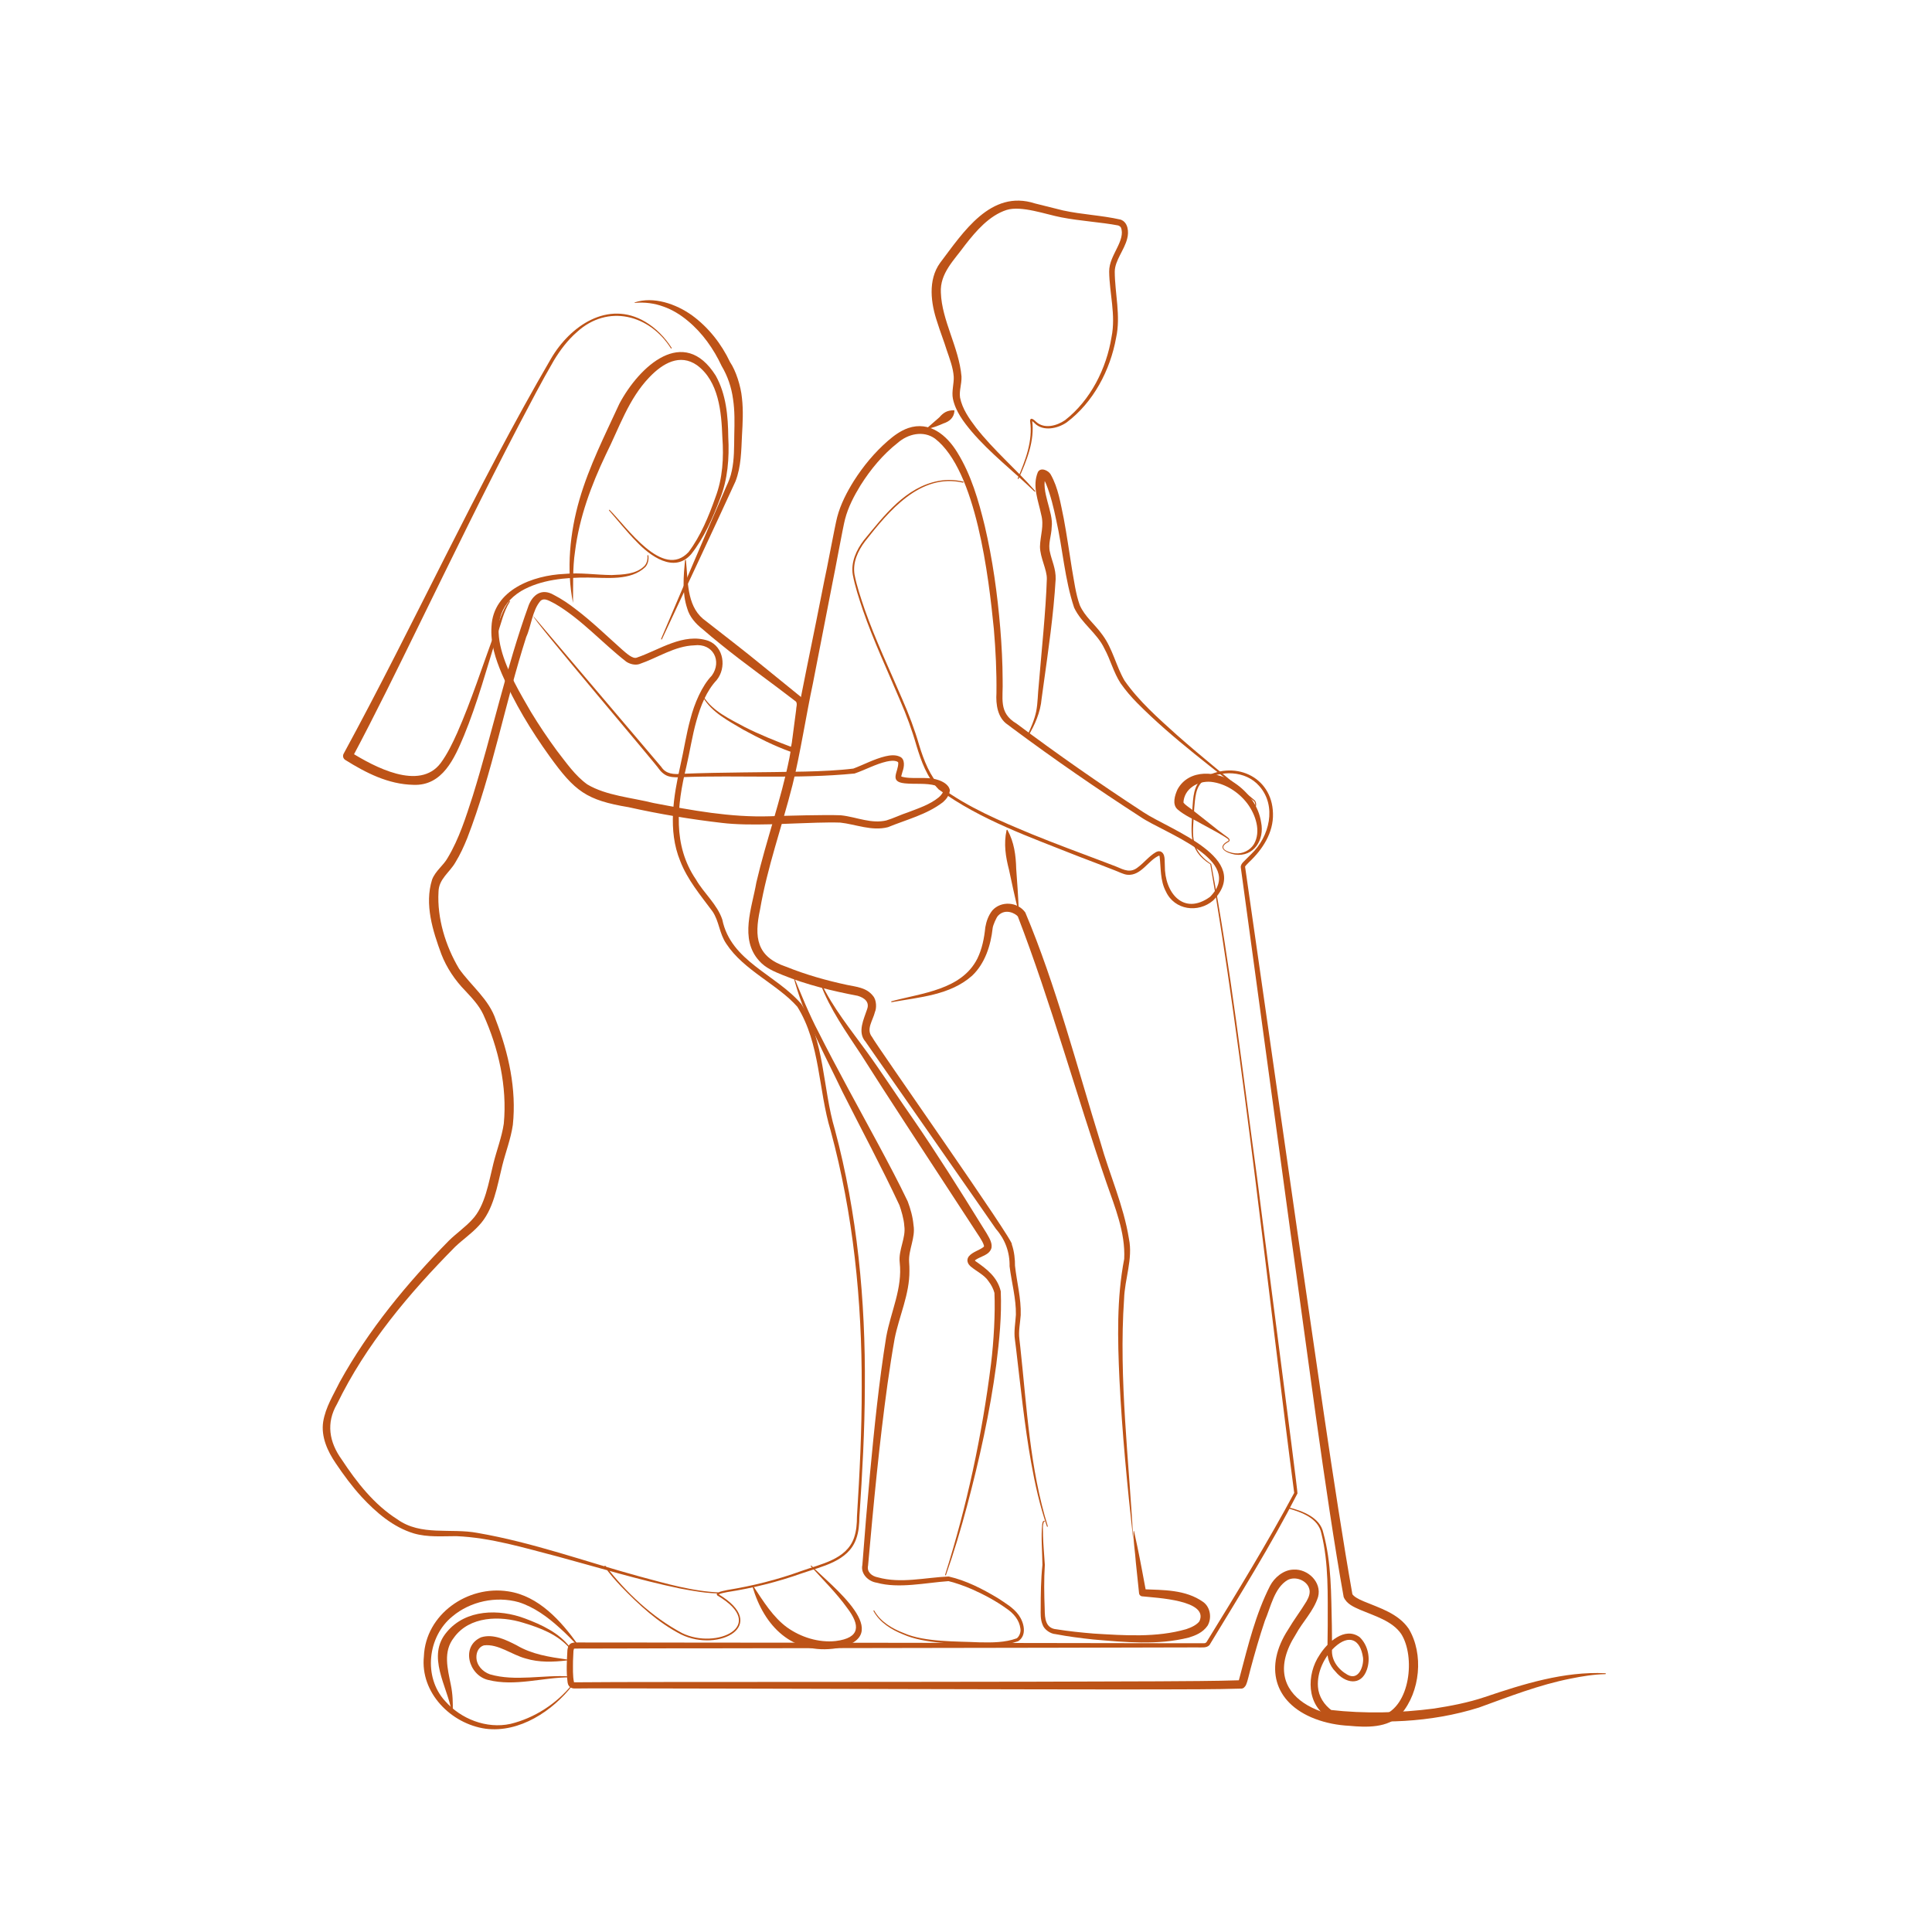 <svg xmlns="http://www.w3.org/2000/svg" id="Calque_1" data-name="Calque 1" viewBox="0 0 425.2 425.2"><defs><style> .cls-1 { fill: #bd5317; stroke-width: 0px; } </style></defs><path class="cls-1" d="m266.56,190.11c4.31,22.88,6.94,46.06,10.11,69.11-.03.22,9.03,69.27,8.88,69.46-5.86,11.46-12.7,22.36-19.36,33.36-.63.7-1.67.5-2.51.53,0,0-2.31,0-2.31,0,0,0-4.63.01-4.63.01-30.37.1-71.27.11-101.78.19-5.71-.03-22.13.07-27.76.05-.38,0-.86,0-.88.04.01,0,.03-.05-.02.06-.03.09-.07.24-.09.4,0,0-.1,2.23-.1,2.23,0,1.59-.09,3.28.22,4.7-.03-.03-.09-.03.05-.01.28.02.72,0,1.09,0,3.99-.04,12.08-.06,16.19-.06,33.92-.03,77.11,0,111.02-.15,6.14-.05,12.39-.04,18.43-.24,0,0-.52.22-.52.22-.13.17.06-.14.11-.39,0,0,.23-.86.23-.86,1.77-6.68,3.43-13.56,6.59-19.75.94-1.8,2.95-3.54,5.19-3.57,3.11-.18,6.23,2.76,5.38,6-.99,3.16-3.39,5.45-4.92,8.28-8.99,14.14,7.41,20.11,19,17.87,6.26-2.02,7.34-13.09,4.21-17.99-1.95-2.86-5.88-3.97-9.06-5.32-1.35-.61-2.93-1.24-3.6-2.8-4.08-22.73-8.41-57.13-11.71-80.28,0,0-10.93-80.29-10.93-80.29-.04-.25.07-.55.17-.72.1-.17.21-.29.32-.42l.62-.62s1.21-1.21,1.21-1.21c3.98-3.78,5.67-10.55,1.74-14.95-2.99-3.45-8.53-3.56-12.21-1.21-1.87,1.36-1.89,3.99-2.1,6.11-.22,5.45-1.37,8.8,3.73,12.25h0Zm-.18.1c-5.13-3.21-4.12-7.11-3.95-12.37.18-2.26.22-4.99,2.2-6.48,6.66-4.24,15.34-.68,15.53,7.66.14,4.24-2.32,7.97-5.3,10.76-.37.37-.91.91-.84,1.01,0,0,0-.05,0-.05l11.5,80.23c3.4,23.09,8.13,57.37,12.14,80.02,0,0-.1-.25-.1-.25.36.65,1.44,1.22,2.53,1.67,3.55,1.49,7.61,2.66,9.93,6.03,3.37,5.57,2.55,13.93-1.68,18.82-2.85,3.13-7.72,2.9-11.38,2.56-2.52-.12-5.16-.62-7.59-1.55-9.19-3.54-11.08-11.62-5.9-19.59,1.25-2.13,2.83-4.2,4.07-6.26.58-1.01.87-1.94.59-2.8-.53-1.84-3.07-2.79-4.76-1.88-2.92,1.72-3.71,5.98-4.99,8.95-1.15,3.4-2.25,7.21-3.18,10.7,0,0-.46,1.8-.46,1.8,0,0-.26.94-.26.94-.18.47-.21.84-.71,1.29-.15.13-.33.2-.51.21-6.29.19-12.38.15-18.58.18-11.8.03-43.33-.05-55.52-.08-16.89-.05-48.11-.13-64.76-.15,0,0-4.62,0-4.62,0,0,0-2.31.02-2.31.02-.72-.05-1.55.22-2.19-.47-.26-.31-.32-.63-.36-.85-.32-2.49-.17-4.71-.04-7.14.08-.56.24-1.22.89-1.51.71-.25,1.03-.11,1.42-.15,5.63-.02,21.85.04,27.75.03,32.43,0,74.13.11,106.39.14.8.01,2.7-.01,3.49,0,.39,0,.49-.03.72-.25,0,0-.06.08-.06.08,6.54-10.59,13.87-22.67,19.35-32.92-5.36-40.72-11.47-98.46-18.46-138.37h0Z"></path><path class="cls-1" d="m283.55,331.74c3.06.76,6.99,2.2,7.69,5.61,1.82,6.64,1.71,13.56,1.88,20.38,0,0,.05,5.11.05,5.11-.27,2.5,1.33,4.58,3.4,5.75,2.51,1.38,3.61-2.03,3.41-3.76-.59-4.09-3.07-5.19-6.2-2.36-2.36,2.18-3.96,5.57-3.72,8.76.14,2.14,1.37,4,3.09,5.25l-.4-.16c7.57.87,15.32.68,22.87-.3,3.73-.58,7.55-1.31,11.13-2.52,8.53-2.88,17.46-5.69,26.57-5.25.12,0,.12.2,0,.2-2.56.05-5.12.47-7.63.98-6.97,1.37-13.56,3.97-20.22,6.38-10.66,3.34-21.97,3.72-32.99,2.27-4.96-2.82-4.98-9.54-2.07-13.85,1.7-2.72,5.52-6.32,8.83-3.92,1.89,1.82,2.43,4.76,1.59,7.15-1.3,3.74-4.82,2.99-6.92.42-1.32-1.29-1.94-3.27-1.76-5.02,0,0,.06-5.11.06-5.11-.02-6.75.24-13.69-1.4-20.27-.67-3.38-4.38-4.67-7.33-5.52-.12-.03-.07-.23.05-.19h0Z"></path><path class="cls-1" d="m126.05,370.86c-4.41,5.69-11.71,10.56-19.19,9.6-7.61-1.08-14.4-7.92-13.57-15.92.38-9.28,9.64-15.7,18.55-14.31,6.71.99,11.66,6.53,15.37,11.74.07.1-.07.21-.15.13-1.28-1.32-2.55-2.65-3.92-3.85-2.62-2.39-5.62-4.58-8.99-5.64-4.96-1.39-10.64-.19-14.59,3.14-5.46,4.41-6.44,13.33-1.62,18.6,3.48,3.97,9.14,6.19,14.39,5.05,5.26-1.27,10.15-4.43,13.56-8.65.07-.11.24.02.16.12h0Z"></path><path class="cls-1" d="m125.3,362.68c-2.56-2.95-6.41-4.41-10.06-5.51-5.17-1.64-11.91-1.51-15.33,3.23-2.44,3.09-1.41,6.82-.68,10.44.41,1.97.47,3.99.41,5.96,0,.11-.18.14-.2.02-.99-5.74-5.66-12.32-1.1-17.65,4.19-5.04,11.53-5.11,17.2-2.97,3.68,1.38,7.49,3.14,9.92,6.34.07.1-.08.22-.16.12h0Z"></path><path class="cls-1" d="m125.39,369.15c-6.01,0-11.99,2.08-17.99.57-4.25-1.03-6.05-7.4-1.51-9.38,2.73-.85,5.63.65,7.8,1.75,3.44,2.03,7.19,2.58,11.11,3.14.11.02.11.19,0,.2-2.98.36-6.15.48-9.1-.42-3.11-.83-6.07-3.29-9.21-2.89-1.1.33-1.67,1.46-1.64,2.63.02,1.74,1.34,3.17,2.98,3.74,5.54,1.63,11.79.07,17.56.46.12,0,.13.2,0,.2h0Z"></path><path class="cls-1" d="m229.77,334.89c-.4.88-.19,2.06-.22,3.03.04,1.86.29,4.58.4,6.47-.21,3.24-.15,6.47-.03,9.72.02,1.1.03,2.12.42,3,.37.89,1.16,1.39,2.13,1.46,2.71.44,5.47.72,8.23.95,6.75.41,13.82.92,20.37-.97,1.22-.4,2.39-1,2.95-1.8l-.08.13c2.29-4.75-9.6-5.22-12.51-5.55-.38,0-.7-.3-.74-.67-.25-2.26-.47-4.53-.71-6.8-.09-1.71-.69-5.63-.49-6.93.05,0,.09.03.1.08.25,1.11.49,2.23.72,3.35.7,3.35,1.31,6.71,1.94,10.07,0,0-.74-.67-.74-.67,4.48.2,9.38.02,13.31,2.82,1.59,1.16,1.92,3.57.94,5.22-1.07,1.53-2.69,2.15-4.1,2.59-6.91,1.75-14.08,1.02-21.07.43-2.78-.3-5.54-.65-8.3-1.18-1.03-.05-2.49-.96-2.86-2.14-.46-1.14-.4-2.33-.39-3.38,0-3.23.04-6.49.38-9.71-.03-2.85-.34-6.1-.05-8.93.07-.28.04-.71.44-.79.2-.02.14.28-.03.2h0Z"></path><path class="cls-1" d="m211.94,106.22c-9.45-2.16-16.35,6.31-21.56,12.93-1.58,2.1-2.76,4.66-2.31,7.32.51,2.6,1.39,5.16,2.24,7.67,2.37,6.73,5.46,13.19,8.27,19.76,1.44,3.27,2.72,6.65,3.71,10.08,1.01,3.33,2.43,6.95,4.75,9.28,6.05,4.49,13.13,7.44,20.06,10.33,5.07,2.07,10.75,4.17,15.9,6.11,0,0,2.66,1.02,2.66,1.02,1.79.77,3.17,1.49,4.84.1,1.3-.97,2.4-2.4,3.85-3.25.25-.12.54-.3,1.03-.19,1.19.47.88,2.11.98,3.09-.08,6.04,4.12,11.12,9.95,6.91,7.95-8.06-10.25-14.09-15.31-17.6-9.58-6.19-18.92-12.63-28.07-19.43,0,0-1.14-.86-1.14-.86-2.26-1.49-2.64-4.49-2.49-6.94.06-4.71-.17-9.42-.57-14.11-1.12-11.28-3.83-34.84-12.94-41.9-2.58-1.86-5.95-1.05-8.2.91-3.26,2.56-5.97,5.82-8.19,9.34-1.44,2.34-2.73,4.81-3.42,7.47-.43,1.56-2.33,12.05-2.74,13.89,0,0-4.34,22.29-4.34,22.29-1.42,6.61-2.86,15.88-4.49,22.34-2.34,9.24-5.54,18.08-7.14,27.4-1.31,6.1-.8,10.37,5.73,12.58,4.3,1.73,8.86,3.03,13.42,4,1.96.42,4.29.56,5.71,2.42.81.9.8,2.73.44,3.51-.49,1.97-2.01,3.82-.65,5.53.71,1.53,31.85,45.72,30.75,45.63.55,1.49.74,3.47.71,4.7.39,3.6,1.38,7.2,1.26,10.89-.13,1.86-.53,3.52-.28,5.33,0,0,.2,1.8.2,1.8,1.42,13.08,2.09,26.69,6.04,39.32.05.12-.15.19-.19.06-1.57-4.58-2.63-9.33-3.48-14.1-1.45-8.08-2.36-17-3.33-25.18,0,0-.23-1.8-.23-1.8-.28-1.81.11-3.75.21-5.51.06-3.58-.95-7.09-1.39-10.67.06-3.09-.97-5.9-3-8.22.04.01-28.88-41.42-28.69-41.19-1.89-2.12-.35-5.04.33-7.16.6-1.61-.6-2.53-2.07-2.96-5.55-1.06-11.21-2.41-16.5-4.57-1.88-.76-3.81-1.56-5.19-3.14-4.37-4.82-1.57-11.66-.61-17.25,2.17-9.31,5.43-18.14,7.28-27.42,1.73-10.19,5.7-28.71,7.68-39.03.44-1.8,2.37-12.27,2.83-13.96.75-2.84,2.13-5.49,3.67-7.96,2.08-3.26,4.56-6.26,7.5-8.82,1.33-1.15,2.77-2.21,4.45-2.8,4.72-1.6,8.5,1.56,10.82,5.37,3.05,4.93,4.67,10.58,6.03,16.14,1.74,7.43,2.79,14.98,3.42,22.56.31,3.79.51,7.6.52,11.39.15,3.99-.99,7.19,3.06,9.58,9.06,6.79,18.41,13.3,27.9,19.49,5.91,3.93,24.32,10.19,15.38,19.43-3.3,2.84-8.52,2.14-10.41-1.97-1.29-2.43-1.07-5.14-1.38-7.71-.05-.19-.13-.23-.09-.2-2.43,1.02-3.95,4.5-7.01,4.23-.92-.1-1.96-.68-2.79-.98-1.61-.64-6.25-2.42-7.95-3.06-10.55-4.21-21.54-7.98-30.79-14.75-2.59-2.67-3.84-6.21-4.88-9.6-.98-3.45-2.21-6.76-3.64-10.05-2.77-6.58-5.83-13.06-8.17-19.84-.85-2.56-1.71-5.11-2.21-7.76-.46-2.74.79-5.46,2.42-7.58,4.46-5.41,9.19-11.73,16.52-13.07,1.78-.32,3.61-.25,5.37.16.13.02.08.23-.04.19h0Z"></path><path class="cls-1" d="m270.39,185.27c-2.62,1.36-.23,2.35,1.46,2.53,1.66.17,3.3-.68,4.12-2.02,1.63-2.82.36-6.51-1.46-8.95-1.91-2.51-4.84-4.41-7.99-4.76-2.93-.27-5.97,1.55-6.07,4.64,0,0-.01-.19-.01-.19-.02.37,1.68,1.47,2.03,1.76,1.66,1.28,3.93,3.12,5.59,4.42,0,0,1.42,1.06,1.42,1.06.41.35,1.67.96.9,1.52h0Zm-.12-.16c.26-.22.17-.3-.23-.61-.47-.34-1.75-1.07-2.27-1.37,0,0-3.13-1.71-3.13-1.71-1.89-1.12-3.84-1.86-5.52-3.32-1.17-1.09-.57-3.05.03-4.37,2.53-4.62,8.85-4.11,12.59-1.4,2.97,1.98,5.28,5.09,5.81,8.66.8,3.8-1.6,7.68-5.74,7.09-1.86-.32-4.26-1.5-1.55-2.98h0Z"></path><path class="cls-1" d="m276.1,177.74c.24-.45.17-1.13-.11-1.42-8.68-7.05-17.81-13.63-25.71-21.6-1.32-1.34-2.55-2.76-3.66-4.35-1.57-2.43-2.21-5.15-3.56-7.63-1.62-3.43-5.01-5.51-6.66-9-2.09-6.24-2.5-12.93-3.95-19.3-.56-2.69-1.21-5.39-2.21-7.9-.22-.5-.46-1.04-.8-1.28,0,0,.74-.56.74-.56-1.22,3.37,1.72,7.99,1.28,11.27-.05,1.99-.85,3.68-.38,5.56.35,1.74,1.33,3.63,1.25,5.95-.47,7.88-1.61,15.6-2.69,23.39,0,0-.4,2.9-.4,2.9-.25,2.96-1.49,5.82-3.02,8.31-.06.1-.23.02-.18-.09.83-1.77,1.62-3.56,2.01-5.44.37-1.88.34-3.88.56-5.79.56-6.86,1.58-16.58,1.78-23.33.05-2.07-1.48-4.66-1.51-7.12.07-2.53.95-4.57.26-7.09-.61-3.01-2.01-6.19-.73-9.3.61-1.18,2.33-.37,2.81.47,1.71,3,2.19,6.44,2.89,9.72.69,3.69,1.21,7.39,1.8,11.06.49,2.69.81,5.46,1.73,8.02,1.12,2.55,3.33,4.2,4.98,6.53,2.27,3.03,3.01,6.92,4.88,10.09,3.16,4.52,7.42,8.26,11.51,11.95,5.58,4.93,11.42,9.58,17.12,14.38.41.45.4,1.16.14,1.68-.02.05-.08.07-.13.05-.05-.02-.07-.08-.05-.13h0Z"></path><path class="cls-1" d="m192.41,354.47c1.38,2.45,3.94,3.97,6.52,4.95,4.57,2.02,11.7,1.78,16.61,2.03,2.79.06,5.65.06,8.22-.88.46-.29.99-1.27.81-2.18-.25-1.88-1.5-3.32-3.05-4.37-2.34-1.68-4.9-3.05-7.52-4.22-1.55-.7-4.12-1.59-5.26-1.82-5.1.36-10.94,1.69-15.76.35-1.94-.27-3.61-2.03-3.19-3.9.51-6.7,1.06-13.4,1.68-20.1.95-10.05,1.96-20.13,3.57-30.11,1.03-5.62,3.61-10.67,2.97-16.38-.31-2.78,1.41-5.4,1.01-8.05-.08-1.46-.68-3.45-1.07-4.54-3.93-8.42-8.35-16.63-12.53-24.94-4-8.38-8.71-16.88-10.91-25.85,1.74,4.23,3.52,8.7,5.7,12.83,3.56,7.11,9.29,17.52,13.14,24.65,2.2,4.11,4.4,8.23,6.42,12.46.62,1.65,1.12,3.4,1.28,5.23.47,2.77-1.14,5.43-.97,8.1.05.66.08,1.3.07,1.95.05,5.16-2.3,10.08-3.25,14.92-.58,3.23-1.1,6.66-1.56,9.9-1.84,13.29-3.1,26.67-4.29,40.05-.32,1.43.83,2.35,2.16,2.6,5.07,1.41,10.39.03,15.58-.19,3.9.9,7.39,2.71,10.79,4.74,1.66,1.11,3.42,2.09,4.63,3.76,1.16,1.62,1.87,4.44-.12,5.74-2.78,1.01-5.73.92-8.56.83-5.01-.29-12.08-.26-16.71-2.31-2.6-1.03-5.2-2.62-6.58-5.16-.06-.11.12-.21.18-.09h0Z"></path><path class="cls-1" d="m208,346.59c4.79-15.11,8.14-30.73,10.11-46.45.61-4.99.95-11.2.75-15.59-.25-.93-.7-1.78-1.28-2.54-.9-1.4-2.59-2.15-3.95-3.28-.25-.26-.64-.56-.72-1.3,0-.34.1-.64.3-.91.82-1.02,2.39-1.36,3.3-2.12.07-.1.06-.06.03-.31-.31-1.05-1.36-2.41-2.14-3.66l-4.98-7.63c-5.78-8.87-14.1-21.51-19.83-30.58-3.33-5.06-6.95-10.11-9.08-15.84-.05-.11.13-.2.18-.08,2.63,5.5,6.45,10.19,10.04,15.13,3.08,4.23,7.3,10.68,10.36,15.03,4.82,7,10.36,15.76,14.82,23,0,0,1.21,1.94,1.21,1.94.47.86,1.31,2.04,1.09,3.24-.46,1.66-2.47,1.84-3.61,2.71,0,0,.05-.03.05-.03-.14.11-.21.25-.15.06-.03-.13.02.04.19.18,2.48,1.73,4.81,3.47,5.56,6.63.23,5.41-.31,10.78-.98,16.09-1.4,10.53-3.72,20.91-6.44,31.16-1.38,5.12-2.88,10.21-4.64,15.21-.04.12-.23.05-.19-.07h0Z"></path><path class="cls-1" d="m249.39,338.74c-1.29-11.7-2.44-23.43-3.02-35.2-.4-8.79-.63-17.8,1.05-26.48.28-5.79-2.04-11.38-3.92-16.79-6.54-19.02-12.27-39.84-19.49-58.57-.48-.62-2.69-1.87-4.32-.2-.4.36-1.16,2.16-1.22,2.74-.41,3.78-1.66,7.78-4.52,10.49-4.83,4.31-11.63,4.73-17.7,5.83-.12.03-.16-.17-.04-.2,6.7-1.82,15.41-2.5,18.89-9.39,1.04-2.12,1.51-4.5,1.75-6.89.22-1.28.67-2.6,1.55-3.71,1.9-2.14,5.56-1.93,7.25.45,6.69,15.84,11.44,34.14,16.54,50.58,2,7.12,5.09,13.89,6.27,21.23.91,4.44-.94,8.85-1.07,13.28-1.21,17.43,1.14,36.02,2.01,52.83h0Z"></path><path class="cls-1" d="m223.99,199.97c-.63-2.45-1.39-6.02-1.92-8.53-.75-2.88-1.2-5.74-.54-8.73.02-.09.15-.11.2-.03,1.48,2.69,1.84,5.56,1.92,8.53.19,2.57.45,6.19.54,8.73,0,.11-.17.14-.2.03h0Z"></path><path class="cls-1" d="m223.98,105.28c1.68-3.94,3.38-8.28,2.72-12.61.04-1.06.99-.18,1.32.15,1.79,1.66,4.55.91,6.38-.35,5.6-4.37,9.12-11.36,10.23-18.31.98-4.83-.47-9.65-.52-14.37-.02-1.94.96-3.6,1.75-5.24.76-1.54,1.4-3.16.82-4.51,0,0,.04.08.04.08-.14-.25-.29-.36-.62-.5-3.6-.7-8.48-.99-12.49-1.78-3.36-.62-8.79-2.66-12.09-1.63-3.8,1.24-6.69,4.6-9.13,7.73-2.35,3.26-5.57,6.2-5.32,10.47.21,6.15,3.98,12.04,4.54,18.43.06,1.76-.54,3.08-.32,4.66.5,2.46,1.96,4.57,3.52,6.62,3.91,5,8.82,9.14,13,13.92.08.09-.06.23-.15.13-4.56-4.44-9.69-8.35-13.85-13.24-1.72-2.05-3.52-4.41-4.09-7.18-.32-1.58.27-3.43.18-4.85-.12-1.92-.87-3.89-1.56-5.9-.55-1.8-1.51-4.26-2.05-6.05-1.41-4.12-2.14-9.3.62-13.11,5.06-6.68,11.13-16.21,20.86-13.07,0,0,6.17,1.54,6.17,1.54,4.19.92,8.44,1.06,12.68,2.02,1.69.58,1.86,2.77,1.45,4.21-.62,2.5-2.71,4.78-2.73,7.24.01,4.69,1.36,9.76.3,14.54-1.29,7.17-5,14.23-10.89,18.65-1.97,1.36-5.17,2.05-7.03.19-.21-.2-.5-.48-.65-.55.01.02.09-.05.09-.04.6,4.35-1.19,8.85-2.99,12.8-.05.11-.24.03-.18-.09h0Z"></path><path class="cls-1" d="m204.03,94.21l2.7-2.36c.88-1.02,1.7-1.55,3.19-1.56.08,0,.15.06.14.14-.11,1.54-1.15,2.36-2.46,2.77-1.12.52-2.28.91-3.48,1.2-.1.03-.17-.12-.08-.18h0Z"></path><path class="cls-1" d="m133.27,344.62c4.55,5.9,10.25,11.27,16.84,14.79,7.53,3.71,19.1-1.57,7.77-8.27-.73-.77,1.68-1.05,2.16-1.2,5.56-.9,11.02-2.26,16.33-4.19,4.24-1.53,9.91-2.51,11.58-7.29.52-1.48.65-3.09.65-4.68.6-9.5,1.07-19.01,1.05-28.52.06-19-1.86-38.07-6.84-56.43-2.73-8.99-2.27-19.16-7.33-27.26-4.31-4.9-11.78-8-15.61-13.83-1.59-2.3-1.57-4.99-3.08-7.18-2.6-3.51-5.51-6.94-7.1-11.1-2.75-6.73-1.46-14.18.05-20.99.78-3.38,1.27-6.85,2.22-10.27.84-3.29,2.5-7.24,4.7-9.51,2.29-3.18.29-7.19-3.87-6.66-4.3.14-8.04,2.75-12.13,4.14-.97.28-2.08-.05-2.81-.53-5.28-4.11-9.92-9.39-15.71-12.77-.92-.4-2.28-1.5-3.2-.61-1.79,2.06-2.05,5.63-3.12,7.92-4.67,14.57-7.43,29.9-12.99,44.29-.72,1.79-1.57,3.65-2.6,5.32-1.31,2.28-3.66,3.64-3.72,6.48-.33,5.81,1.55,11.93,4.51,16.91,2.63,3.76,6.63,6.74,8.11,11.32,2.81,7.31,4.57,15.21,3.74,23.07-.46,3.14-1.59,5.98-2.34,9.01-1.11,4.42-1.86,9.73-5.16,13.18-1.64,1.78-3.52,3.04-5.2,4.64-10.15,10.26-19.67,21.56-26,34.61-2.43,4.16-1.73,8.36,1.02,12.18,3.33,5.06,7.17,9.96,12.25,13.18,5.22,3.75,11.74,1.88,17.66,3,12.19,2.1,23.78,6.33,35.66,9.58,5.9,1.58,11.88,3.36,18.01,3.53.13-.01.13.2,0,.2-3.1.05-6.15-.53-9.17-1.09-9.04-1.88-17.88-4.6-26.77-7-7.39-1.91-14.77-4.19-22.41-4.51-3.09,0-6.28.28-9.33-.6-4.58-1.38-8.32-4.62-11.5-8.04-2.11-2.31-3.96-4.82-5.69-7.39-1.79-2.62-3.28-5.85-2.77-9.15.54-3.25,2.24-5.88,3.64-8.74,6.37-11.54,14.83-21.76,24.04-31.13,1.63-1.59,3.61-2.97,5.09-4.6,2.89-3.01,3.66-8.28,4.68-12.32.72-2.93,1.87-5.86,2.3-8.82.78-8.14-1.16-16.65-4.53-24.05-.96-2.03-2.44-3.56-4-5.25-2.19-2.22-4.07-5.04-5.2-7.96-1.9-5.16-3.77-10.99-2.05-16.45.73-1.92,2.51-3.11,3.44-4.8,2.52-4.21,4-8.95,5.51-13.62,4.31-13.86,7.33-28.2,12.31-41.96.88-2.21,2.8-3.85,5.51-2.28,1.73.89,3.36,1.99,4.86,3.17,3.49,2.63,6.98,6.02,10.25,8.93.87.74,2.26,2.04,3.14,1.72,5.03-1.71,10.31-5.56,15.78-3.71,3.44,1.34,4.02,5.94,1.84,8.63-2.26,2.41-3.54,5.67-4.46,8.96-.94,3.31-1.44,6.76-2.24,10.18-2.06,8.46-3,17.21,2.13,24.76,1.73,3.02,4.68,5.46,5.8,8.83,1.89,9.21,11.77,12.01,17.4,18.58,5.2,8.37,4.66,18.5,7.37,27.62,4.94,18.46,6.76,37.63,6.6,56.7-.03,9.54-.56,19.06-1.2,28.56-.01,1.47-.14,3.32-.71,4.84-1.75,4.97-7.58,6.05-11.98,7.58-5.3,1.89-10.83,3.26-16.4,4.12-.65.16-1.36.23-1.95.54-.03.01-.04.04-.02,0,0-.03,0-.06,0-.1-.01-.02,0-.01-.01-.01,11.49,6.86.15,12.94-8.16,8.9-5.08-2.61-9.31-6.53-13.24-10.6-1.29-1.38-2.55-2.79-3.63-4.36-.08-.11.1-.22.17-.11h0Z"></path><path class="cls-1" d="m117.43,135.66l28.1,33.11c1.04,1.62,2.79,1.68,4.55,1.53,8.98-.36,18.13-.29,27.09-.49,3.43-.07,7.69-.28,10.64-.66,2.32-.87,4.56-2.1,7.04-2.7.98-.23,2.17-.39,3.16.07,1.29.52.96,2.38.63,3.26-.09.31-.18.59-.24.85-.09.25.02.49-.09.3,0,0-.09-.07-.09-.07,2.38.79,5.58-.07,8.13.76,1.01.3,2.49,1.02,2.7,2.31-.12,1.15-.83,2.02-1.54,2.63-3.54,2.72-7.99,3.81-12.09,5.49-3.56.92-7.13-.65-10.49-1.01-1.65-.06-3.4-.02-5.12.02-6.2.15-14.77.79-20.89.05-6.93-.8-13.78-1.94-20.58-3.46-9.32-1.55-11.83-3.5-17.39-11.21-4.09-5.69-7.73-11.68-10.5-18.13-1.36-3.21-2.54-6.73-2.28-10.43.38-8.06,9.16-11.27,16.03-11.57,3.48-.34,6.95.22,10.42.25,2.45-.11,5.34-.15,7.17-1.97.58-.6.78-1.47.7-2.31,0-.05.03-.1.09-.11.05,0,.1.03.11.08.13.87-.05,1.84-.66,2.54-3.22,3.09-8.5,2.34-12.6,2.32-5.02-.03-10.44.45-14.79,3-10.11,6.25-2.18,18.99,2.21,26.58,1.78,2.93,3.7,5.79,5.73,8.55,2.03,2.6,3.99,5.48,6.68,7.4,4.14,2.47,9.76,2.89,14.56,4.09,8.45,1.61,16.91,3.19,25.56,2.92,3.68-.12,12.07-.36,15.66-.22,1.87.19,3.52.71,5.18,1.03,1.65.34,3.29.47,4.83.11,1.5-.44,3.23-1.29,4.78-1.79,2.35-.9,4.81-1.7,6.75-3.28.6-.5,1.03-1.1,1.09-1.72,0,0,.08.39.08.39-.32-.62-1-1.03-1.8-1.27-2.18-.62-4.57-.26-6.84-.5-3.53-.36-1.36-2.53-1.42-4.51-.03-.16-.09-.19-.24-.28-.71-.29-1.54-.17-2.34,0-2.43.56-4.64,1.81-7.04,2.63-12.61,1.24-25.33.32-37.97.8-.9.02-1.83.1-2.8-.15-.96-.2-1.86-1.04-2.31-1.69.15-.13-28.41-33.67-27.57-33.56h0Z"></path><path class="cls-1" d="m154.9,153.41c2.03,3.15,5.73,4.83,8.94,6.57,3.12,1.61,7.45,3.34,10.22,4.37.03-.09.12-.29.17-.55,0,0-.01.04-.01.04l.66-5.04s.33-2.51.33-2.51c0-.68.36-1.41-.07-1.94,0,0,.12.12.12.12-5.5-4.26-11.25-8.29-16.66-12.69-1.37-1.09-2.71-2.22-4.04-3.37-1.46-1.14-2.81-2.68-3.31-4.48-1.16-3.5-.82-7.06-.49-10.62,0-.12.19-.12.2,0,.48,4.38.12,9.78,3.75,12.87,4.35,3.41,9.09,7.03,13.34,10.53,0,0,8.15,6.62,8.15,6.62.04.04.09.08.12.12.72.82.41,2.07.29,2.99,0,0-.41,2.54-.41,2.54,0,0-.83,5.08-.83,5.08-.11.61-.56,1.54-1.4,1.38-3.65-1.31-7.04-3.03-10.43-4.87-3.21-1.92-6.85-3.74-8.81-7.08-.06-.12.13-.21.18-.08h0Z"></path><path class="cls-1" d="m178.59,344.59c4.32,4.39,18.95,15.48,5.57,18.16-9.75,1.5-15.98-4.76-18.56-13.59-.04-.11.12-.18.18-.09,2.23,3.39,4.38,6.86,7.44,9.09,3.02,2.16,6.95,3.41,10.71,3,5.43-.68,5.45-3.45,2.47-7.34-2.33-3.24-5.24-6.09-7.95-9.1-.08-.09.05-.23.14-.14h0Z"></path><path class="cls-1" d="m134.19,112.24c3.78,3.77,11.69,15.36,17.36,9.25,2.66-3.56,4.42-7.84,5.9-12.03,1.61-4.24,1.85-8.72,1.53-13.2-.21-5.61-.77-12.33-5.59-15.89-3.75-2.6-7.5-.46-10.48,2.66-4.61,4.81-6.62,11.11-9.57,17-3.22,6.76-5.84,13.83-6.78,21.29-.57,3.72-.39,7.68-.45,11.37-1.48-7.38-.7-15.46,1.42-22.75,2.13-7.34,5.62-14.21,8.79-21.1,4.38-8.23,14.17-17.34,21.2-6.17,2.32,4.17,2.71,8.93,2.76,13.53.25,4.57-.11,9.34-1.83,13.6-1.61,4.28-3.49,8.55-6.34,12.17-3.74,4.3-9.08.36-12.05-2.79-2.14-2.16-4.01-4.56-6.01-6.82-.08-.1.05-.23.15-.14h0Z"></path><path class="cls-1" d="m147.65,76.66c-4.71-7.43-13.89-9.79-20.68-3.58-2.03,1.77-3.67,3.94-5.07,6.25-2.73,4.68-5.25,9.55-7.78,14.36-7.58,14.5-14.72,29.22-21.93,43.91-4.8,9.8-9.59,19.61-14.73,29.26l-.33-1.35c5.16,3.21,15.17,8.66,19.86,2.42,1.46-1.98,2.59-4.32,3.64-6.66,3.12-7.09,5.51-14.57,8.19-21.87.99-2.41,1.65-5.04,3.25-7.13.08-.1.23.04.15.13-1.39,2.15-1.92,4.81-2.76,7.22-2.24,7.25-4.45,15.27-7.35,22.29-2.08,4.95-4.7,11.08-11.12,10.82-5.56-.12-10.45-2.63-15.03-5.5-.45-.3-.59-.89-.33-1.35,15.62-28.72,29.14-58.65,45.63-86.94,4.23-7.24,12.55-12.96,20.74-8.13,2.38,1.41,4.34,3.44,5.81,5.74.07.1-.1.22-.17.11h0Z"></path><path class="cls-1" d="m145.5,140.59c4.73-11.11,9.46-22.27,14.27-33.35.58-1.22,1.04-2.36,1.29-3.64.55-2.52.5-5.18.54-7.87.07-2.71.12-5.33-.27-7.89-.35-2.6-1.19-5.07-2.5-7.27-1.76-3.77-4.23-7.29-7.45-9.95-1.6-1.34-3.4-2.46-5.38-3.15-1.97-.73-4.11-1-6.25-.81-.06,0-.1-.04-.11-.09,4.18-1.41,9.14.31,12.67,2.84,3.62,2.65,6.46,6.26,8.37,10.3,1.26,1.84,2.37,5.28,2.61,7.88.32,2.77.16,5.54.01,8.2-.16,3.31-.17,6.93-1.44,10.17-5.32,11.6-10.77,23.16-16.18,34.73-.05.11-.24.03-.18-.08h0Z"></path></svg>
